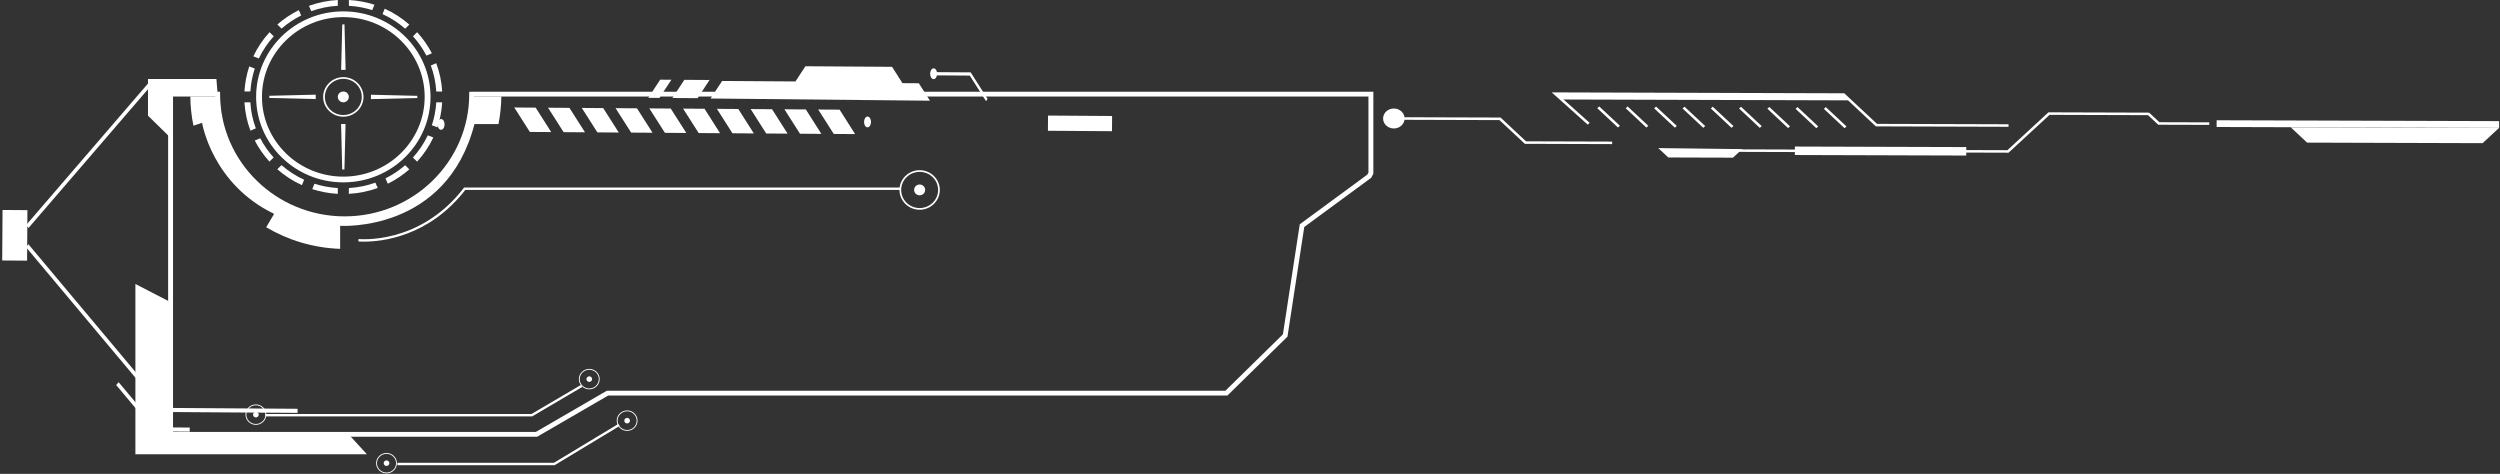 <svg width="517" height="98" viewBox="0 0 517 98" fill="none" xmlns="http://www.w3.org/2000/svg">
<rect x="0" y="0" width="517" height="98" fill="#333333" stroke="none"/>
<path d="M107.156 22.236L110.776 22.261L113.989 27.312L109.575 27.283L106.345 22.218L107.156 22.236Z" fill="white"/>
<path d="M114.139 22.283L117.758 22.307L120.98 27.359L116.557 27.33L113.327 22.265L114.139 22.283Z" fill="white"/>
<path d="M121.122 22.33L124.741 22.354L127.963 27.406L123.54 27.377L120.31 22.312L121.122 22.33Z" fill="white"/>
<path d="M128.113 22.375L131.724 22.399L134.946 27.451L130.523 27.422L127.293 22.357L128.113 22.375Z" fill="white"/>
<path d="M135.095 22.422L138.706 22.446L141.928 27.498L137.505 27.469L134.275 22.404L135.095 22.422Z" fill="white"/>
<path d="M142.076 22.469L145.696 22.493L148.909 27.545L144.486 27.516L141.256 22.451L142.076 22.469Z" fill="white"/>
<path d="M149.06 22.516L152.679 22.54L155.893 27.592L151.47 27.562L148.248 22.498L149.06 22.516Z" fill="white"/>
<path d="M156.042 22.561L159.661 22.585L162.875 27.637L158.452 27.607L155.23 22.543L156.042 22.561Z" fill="white"/>
<path d="M163.024 22.608L166.644 22.632L169.857 27.684L165.434 27.654L162.212 22.589L163.024 22.608Z" fill="white"/>
<path d="M170.006 22.654L173.626 22.678L176.839 27.73L172.425 27.701L169.195 22.636L170.006 22.654Z" fill="white"/>
<path d="M178.686 25.214C178.69 24.598 179.017 24.099 179.414 24.102C179.812 24.105 180.132 24.607 180.128 25.223C180.123 25.839 179.797 26.338 179.4 26.335C179.002 26.332 178.682 25.83 178.686 25.214Z" fill="white"/>
<path d="M193.08 14.132C192.682 14.129 192.356 14.627 192.352 15.243C192.348 15.86 192.668 16.362 193.066 16.364C193.464 16.367 193.789 15.869 193.794 15.253C193.798 14.636 193.478 14.134 193.08 14.132Z" fill="white"/>
<path d="M146.953 20.371L149.338 16.743L164.503 16.843L166.562 13.7L184.477 13.819L186.625 17.195L190.013 17.218L192.316 20.826L146.953 20.371Z" fill="white"/>
<path d="M200.738 14.966L193.267 14.916L193.262 15.584L200.551 15.632L203.912 20.916L204.222 20.443L200.738 14.966Z" fill="white"/>
<path d="M91.33 26.828C90.94 26.928 90.57 26.515 90.508 25.911C90.446 25.308 90.715 24.732 91.104 24.632C91.494 24.532 91.864 24.945 91.927 25.549C91.989 26.152 91.72 26.728 91.33 26.828Z" fill="white"/>
<path d="M146.117 16.539L141.52 16.509L139.06 20.266L144.27 20.3L146.738 16.531L146.117 16.539Z" fill="white"/>
<path d="M138.215 16.489L136.526 16.477L134.066 20.234L136.376 20.249L138.845 16.48L138.215 16.489Z" fill="white"/>
<path d="M229.983 23.988L216.731 23.9L216.71 27.044L229.962 27.132L229.983 23.988Z" fill="white"/>
<path d="M5.874 50.505L34.246 84.355L61.544 84.536L61.538 85.383L33.946 85.2L33.838 85.071L5.369 51.105L5.874 50.505Z" fill="white"/>
<path d="M30.636 17.237L40.414 17.302L40.409 18.136L30.924 18.073L5.897 47.142L5.399 46.548L30.636 17.237Z" fill="white"/>
<path d="M0.456 53.868L5.601 53.902L5.67 43.456L0.525 43.422L0.456 53.868Z" fill="white"/>
<path d="M24.535 79.041L32.367 88.371L39.235 88.417L39.229 89.264L32.067 89.216L24.03 79.628L24.535 79.041Z" fill="white"/>
<path d="M35.333 62.516L28 58.728V93.943H75.876L72.405 90.156L35.276 89.817L35.333 62.516Z" fill="white"/>
<path d="M114.689 96.203H82.184V95.706H114.551L127.869 87.668L128.134 88.086L114.689 96.203Z" fill="white"/>
<path d="M110.054 86.109H54.901V85.612H109.915L120.155 79.598L120.409 80.016L110.054 86.109Z" fill="white"/>
<path d="M70.998 2.352C61.035 2.352 52.964 10.265 52.964 20.032C52.964 29.8 61.035 37.713 70.998 37.713C80.961 37.713 89.033 29.8 89.033 20.032C89.033 10.265 80.961 2.352 70.998 2.352ZM70.998 36.526C61.727 36.526 54.175 29.133 54.175 20.032C54.175 10.932 61.716 3.539 70.998 3.539C80.281 3.539 87.822 10.932 87.822 20.032C87.822 29.133 80.281 36.526 70.998 36.526Z" fill="white"/>
<path d="M53.529 12.096C54.324 10.423 55.362 8.874 56.608 7.506L55.743 6.658C54.359 8.173 53.24 9.846 52.387 11.655L53.529 12.096Z" fill="white"/>
<path d="M58.211 5.924C59.433 4.861 60.805 3.934 62.281 3.2L61.797 2.092C60.206 2.883 58.718 3.878 57.357 5.065L58.222 5.913L58.211 5.924Z" fill="white"/>
<path d="M51.776 18.925C51.88 17.275 52.192 15.692 52.687 14.177L51.546 13.736C50.992 15.398 50.658 17.139 50.554 18.914H51.776V18.925Z" fill="white"/>
<path d="M52.907 26.543C52.272 24.848 51.88 23.05 51.776 21.162H50.554C50.669 23.186 51.085 25.153 51.788 27.018L52.907 26.543Z" fill="white"/>
<path d="M86.266 6.658L85.401 7.506C86.485 8.704 87.43 10.05 88.18 11.497L89.31 11.022C88.503 9.462 87.488 8.003 86.277 6.67L86.266 6.658Z" fill="white"/>
<path d="M79.105 2.916C80.812 3.696 82.391 4.713 83.787 5.934L84.651 5.087C83.106 3.73 81.4 2.633 79.555 1.797L79.105 2.916Z" fill="white"/>
<path d="M64.368 2.306C66.098 1.684 67.931 1.3 69.857 1.198V0C67.793 0.113 65.786 0.52 63.884 1.21L64.368 2.306Z" fill="white"/>
<path d="M72.14 1.198C73.824 1.3 75.438 1.605 76.983 2.091L77.433 0.972C75.738 0.43 73.962 0.102 72.152 0V1.198H72.14Z" fill="white"/>
<path d="M69.857 38.889C68.173 38.788 66.559 38.482 65.025 37.996L64.576 39.115C66.271 39.658 68.046 39.986 69.857 40.087V38.889Z" fill="white"/>
<path d="M90.221 21.162C90.117 22.813 89.805 24.395 89.31 25.899L90.451 26.34C91.005 24.678 91.339 22.937 91.443 21.162H90.221Z" fill="white"/>
<path d="M89.09 13.543C89.725 15.239 90.117 17.036 90.22 18.924H91.443C91.327 16.901 90.912 14.934 90.209 13.068L89.09 13.543Z" fill="white"/>
<path d="M56.596 32.58C55.513 31.382 54.567 30.037 53.818 28.59L52.688 29.065C53.495 30.625 54.509 32.083 55.72 33.417L56.585 32.569L56.596 32.58Z" fill="white"/>
<path d="M88.468 27.99C87.672 29.663 86.635 31.212 85.389 32.58L86.254 33.428C87.638 31.913 88.756 30.24 89.609 28.431L88.468 27.99Z" fill="white"/>
<path d="M62.893 37.171C61.186 36.391 59.606 35.373 58.211 34.152L57.346 35C58.891 36.357 60.598 37.453 62.443 38.29L62.893 37.171Z" fill="white"/>
<path d="M77.629 37.77C75.899 38.391 74.066 38.776 72.14 38.889V40.087C74.204 39.974 76.211 39.567 78.113 38.877L77.629 37.77Z" fill="white"/>
<path d="M83.786 34.162C83.198 34.671 82.587 35.146 81.941 35.587V35.632H81.872C81.18 36.095 80.465 36.514 79.716 36.886L80.212 37.994C81.803 37.203 83.29 36.208 84.651 35.021L83.786 34.173V34.162Z" fill="white"/>
<path d="M70.998 24.136C68.692 24.136 66.824 22.293 66.824 20.044C66.824 17.794 68.704 15.951 70.998 15.951C73.293 15.951 75.173 17.794 75.173 20.044C75.173 22.293 73.293 24.136 70.998 24.136ZM70.998 16.302C68.9 16.302 67.182 17.975 67.182 20.044C67.182 22.112 68.888 23.785 70.998 23.785C73.109 23.785 74.815 22.112 74.815 20.044C74.815 17.975 73.109 16.302 70.998 16.302Z" fill="white"/>
<path d="M71.46 25.639L71.229 35.044H70.768L70.998 25.639H71.46ZM70.998 25.639L71.229 35.044H70.768L70.537 25.639H70.998Z" fill="white"/>
<path d="M70.549 14.447L70.779 5.041H71.241L71.01 14.447H70.549ZM71.01 14.447L70.779 5.041H71.241L71.471 14.447H71.01Z" fill="white"/>
<path d="M65.29 20.485L55.697 20.258V19.806L65.29 20.032V20.485ZM65.29 20.032L55.697 20.258V19.806L65.29 19.58V20.032Z" fill="white"/>
<path d="M76.707 19.592L86.3 19.818V20.27L76.707 20.044V19.592ZM76.707 20.044L86.3 19.818V20.27L76.707 20.496V20.044Z" fill="white"/>
<path d="M111.091 90.315H34.768V18.971H45.515V19.468C45.515 33.418 57.069 44.746 71.275 44.746C85.481 44.746 97.035 33.418 97.035 19.491V18.993L97.543 18.971H284.009V35.939L283.548 36.776L269.722 46.939L266.252 69.616L253.821 81.803H125.759L111.091 90.315ZM35.783 89.321H110.815L125.482 80.808H253.406L265.306 69.141L268.788 46.385L282.764 36.109L282.994 35.691V19.965H98.038C97.773 34.232 85.862 45.74 71.275 45.74C56.688 45.74 44.765 34.221 44.512 19.965H35.783V89.321Z" fill="white"/>
<path d="M34.987 28.217L30.605 23.922V16.336H44.754L45.008 19.49H35.276L34.987 28.217Z" fill="white"/>
<path d="M70.341 51.471V46.7C70.341 46.7 92.319 48.181 98.119 25.651H103.089C103.446 23.808 103.654 21.898 103.677 19.953H97.612C97.427 34.084 85.827 45.479 71.517 45.479C57.207 45.479 45.607 34.084 45.423 19.953H39.357C39.38 22.022 39.6 24.034 40.003 25.99L41.791 25.402C41.791 25.402 43.808 38.029 56.688 44.225L55.051 46.994C59.548 49.662 64.76 51.267 70.329 51.46L70.341 51.471Z" fill="white"/>
<path d="M75.38 49.978C74.584 49.978 74.135 49.933 74.1 49.922L74.158 49.425C74.285 49.436 86.761 50.747 95.905 38.877L95.986 38.775H186.273V39.273H96.228C88.641 49.04 78.839 49.967 75.368 49.967L75.38 49.978Z" fill="white"/>
<path d="M72.139 20.043C72.139 20.654 71.632 21.162 70.998 21.162C70.364 21.162 69.856 20.665 69.856 20.043C69.856 19.421 70.364 18.924 70.998 18.924C71.632 18.924 72.139 19.421 72.139 20.043Z" fill="white"/>
<path d="M190.182 43.376C187.876 43.376 186.008 41.533 186.008 39.284C186.008 37.034 187.887 35.191 190.182 35.191C192.477 35.191 194.356 37.034 194.356 39.284C194.356 41.533 192.477 43.376 190.182 43.376ZM190.182 35.542C188.083 35.542 186.365 37.215 186.365 39.284C186.365 41.352 188.072 43.026 190.182 43.026C192.292 43.026 193.999 41.352 193.999 39.284C193.999 37.215 192.292 35.542 190.182 35.542Z" fill="white"/>
<path d="M191.324 39.273C191.324 39.884 190.816 40.393 190.182 40.393C189.548 40.393 189.041 39.895 189.041 39.273C189.041 38.652 189.548 38.154 190.182 38.154C190.816 38.154 191.324 38.652 191.324 39.273Z" fill="white"/>
<path d="M121.861 80.513C120.674 80.513 119.705 79.564 119.705 78.399C119.705 77.235 120.674 76.285 121.861 76.285C123.049 76.285 124.018 77.235 124.018 78.399C124.018 79.564 123.049 80.513 121.861 80.513ZM121.861 76.466C120.777 76.466 119.89 77.337 119.89 78.399C119.89 79.462 120.777 80.332 121.861 80.332C122.945 80.332 123.833 79.462 123.833 78.399C123.833 77.337 122.945 76.466 121.861 76.466Z" fill="white"/>
<path d="M122.449 78.399C122.449 78.715 122.184 78.975 121.861 78.975C121.538 78.975 121.273 78.715 121.273 78.399C121.273 78.082 121.538 77.822 121.861 77.822C122.184 77.822 122.449 78.082 122.449 78.399Z" fill="white"/>
<path d="M129.69 89.105C128.503 89.105 127.534 88.155 127.534 86.991C127.534 85.827 128.503 84.877 129.69 84.877C130.878 84.877 131.847 85.827 131.847 86.991C131.847 88.155 130.878 89.105 129.69 89.105ZM129.69 85.058C128.607 85.058 127.719 85.928 127.719 86.991C127.719 88.054 128.607 88.924 129.69 88.924C130.774 88.924 131.662 88.054 131.662 86.991C131.662 85.928 130.774 85.058 129.69 85.058Z" fill="white"/>
<path d="M130.279 86.991C130.279 87.307 130.013 87.567 129.691 87.567C129.368 87.567 129.103 87.307 129.103 86.991C129.103 86.674 129.368 86.414 129.691 86.414C130.013 86.414 130.279 86.674 130.279 86.991Z" fill="white"/>
<path d="M52.918 87.861C51.73 87.861 50.762 86.911 50.762 85.747C50.762 84.582 51.73 83.633 52.918 83.633C54.106 83.633 55.074 84.582 55.074 85.747C55.074 86.911 54.106 87.861 52.918 87.861ZM52.918 83.814C51.834 83.814 50.946 84.684 50.946 85.747C50.946 86.809 51.834 87.68 52.918 87.68C54.002 87.68 54.89 86.809 54.89 85.747C54.89 84.684 54.002 83.814 52.918 83.814Z" fill="white"/>
<path d="M53.506 85.746C53.506 86.063 53.241 86.323 52.918 86.323C52.595 86.323 52.33 86.063 52.33 85.746C52.33 85.43 52.595 85.17 52.918 85.17C53.241 85.17 53.506 85.43 53.506 85.746Z" fill="white"/>
<path d="M79.935 97.9C78.747 97.9 77.779 96.95 77.779 95.786C77.779 94.621 78.747 93.672 79.935 93.672C81.123 93.672 82.091 94.621 82.091 95.786C82.091 96.95 81.123 97.9 79.935 97.9ZM79.935 93.853C78.851 93.853 77.963 94.723 77.963 95.786C77.963 96.849 78.851 97.719 79.935 97.719C81.019 97.719 81.907 96.849 81.907 95.786C81.907 94.723 81.019 93.853 79.935 93.853Z" fill="white"/>
<path d="M80.523 95.785C80.523 96.102 80.258 96.362 79.935 96.362C79.612 96.362 79.347 96.102 79.347 95.785C79.347 95.469 79.612 95.209 79.935 95.209C80.258 95.209 80.523 95.469 80.523 95.785Z" fill="white"/>
<path d="M458.397 26.262L516.818 26.441L516.822 25.048L458.401 24.869L458.397 26.262Z" fill="white"/>
<path d="M423.617 23.229L444.446 23.293L446.565 25.273L456.872 25.305L456.871 25.827L446.331 25.795L444.212 23.814L423.848 23.752L415.366 31.58L359.017 31.407L359.019 30.884L415.135 31.057L423.617 23.229Z" fill="white"/>
<path d="M371.18 32.057L406.62 32.166L406.625 30.416L371.185 30.307L371.18 32.057Z" fill="white"/>
<path d="M516.817 26.441L513.396 29.607L477.107 29.495L473.723 26.325L516.817 26.441Z" fill="white"/>
<path d="M320.891 19.105L381.401 19.291L388.161 25.615L415.366 25.698L415.365 26.221L387.927 26.137L381.168 19.813L322.292 19.632L328.74 25.408L328.346 25.78L320.891 19.105Z" fill="white"/>
<path d="M322.959 20.572L382.299 20.754L381.285 19.557L321.596 19.373L322.959 20.572Z" fill="white"/>
<path d="M381.46 26.517L381.859 26.148L377.577 22.148L377.178 22.516L381.46 26.517Z" fill="white"/>
<path d="M375.608 26.509L376.007 26.141L371.725 22.14L371.326 22.508L375.608 26.509Z" fill="white"/>
<path d="M369.772 26.485L370.171 26.117L365.889 22.116L365.49 22.485L369.772 26.485Z" fill="white"/>
<path d="M363.926 26.446L364.325 26.078L360.043 22.077L359.644 22.445L363.926 26.446Z" fill="white"/>
<path d="M358.075 26.431L358.474 26.062L354.192 22.062L353.793 22.43L358.075 26.431Z" fill="white"/>
<path d="M352.238 26.433L352.637 26.064L348.355 22.064L347.956 22.432L352.238 26.433Z" fill="white"/>
<path d="M346.359 26.407L346.758 26.039L342.476 22.038L342.077 22.406L346.359 26.407Z" fill="white"/>
<path d="M340.474 26.382L340.873 26.014L336.59 22.013L336.191 22.381L340.474 26.382Z" fill="white"/>
<path d="M334.594 26.374L334.993 26.006L330.711 22.005L330.312 22.373L334.594 26.374Z" fill="white"/>
<path d="M360.288 30.837L358.371 32.605L345.001 32.564L342.925 30.626L360.288 30.837Z" fill="white"/>
<path d="M288.248 24.238L310.318 24.306L315.573 29.224L333.391 29.278L333.389 29.801L315.339 29.745L310.084 24.836L288.247 24.769L288.248 24.238Z" fill="white"/>
<path d="M288.254 22.439C287.026 22.436 286.027 23.357 286.024 24.497C286.02 25.638 287.013 26.566 288.241 26.569C289.47 26.573 290.468 25.652 290.472 24.511C290.475 23.371 289.482 22.443 288.254 22.439Z" fill="white"/>
</svg>
